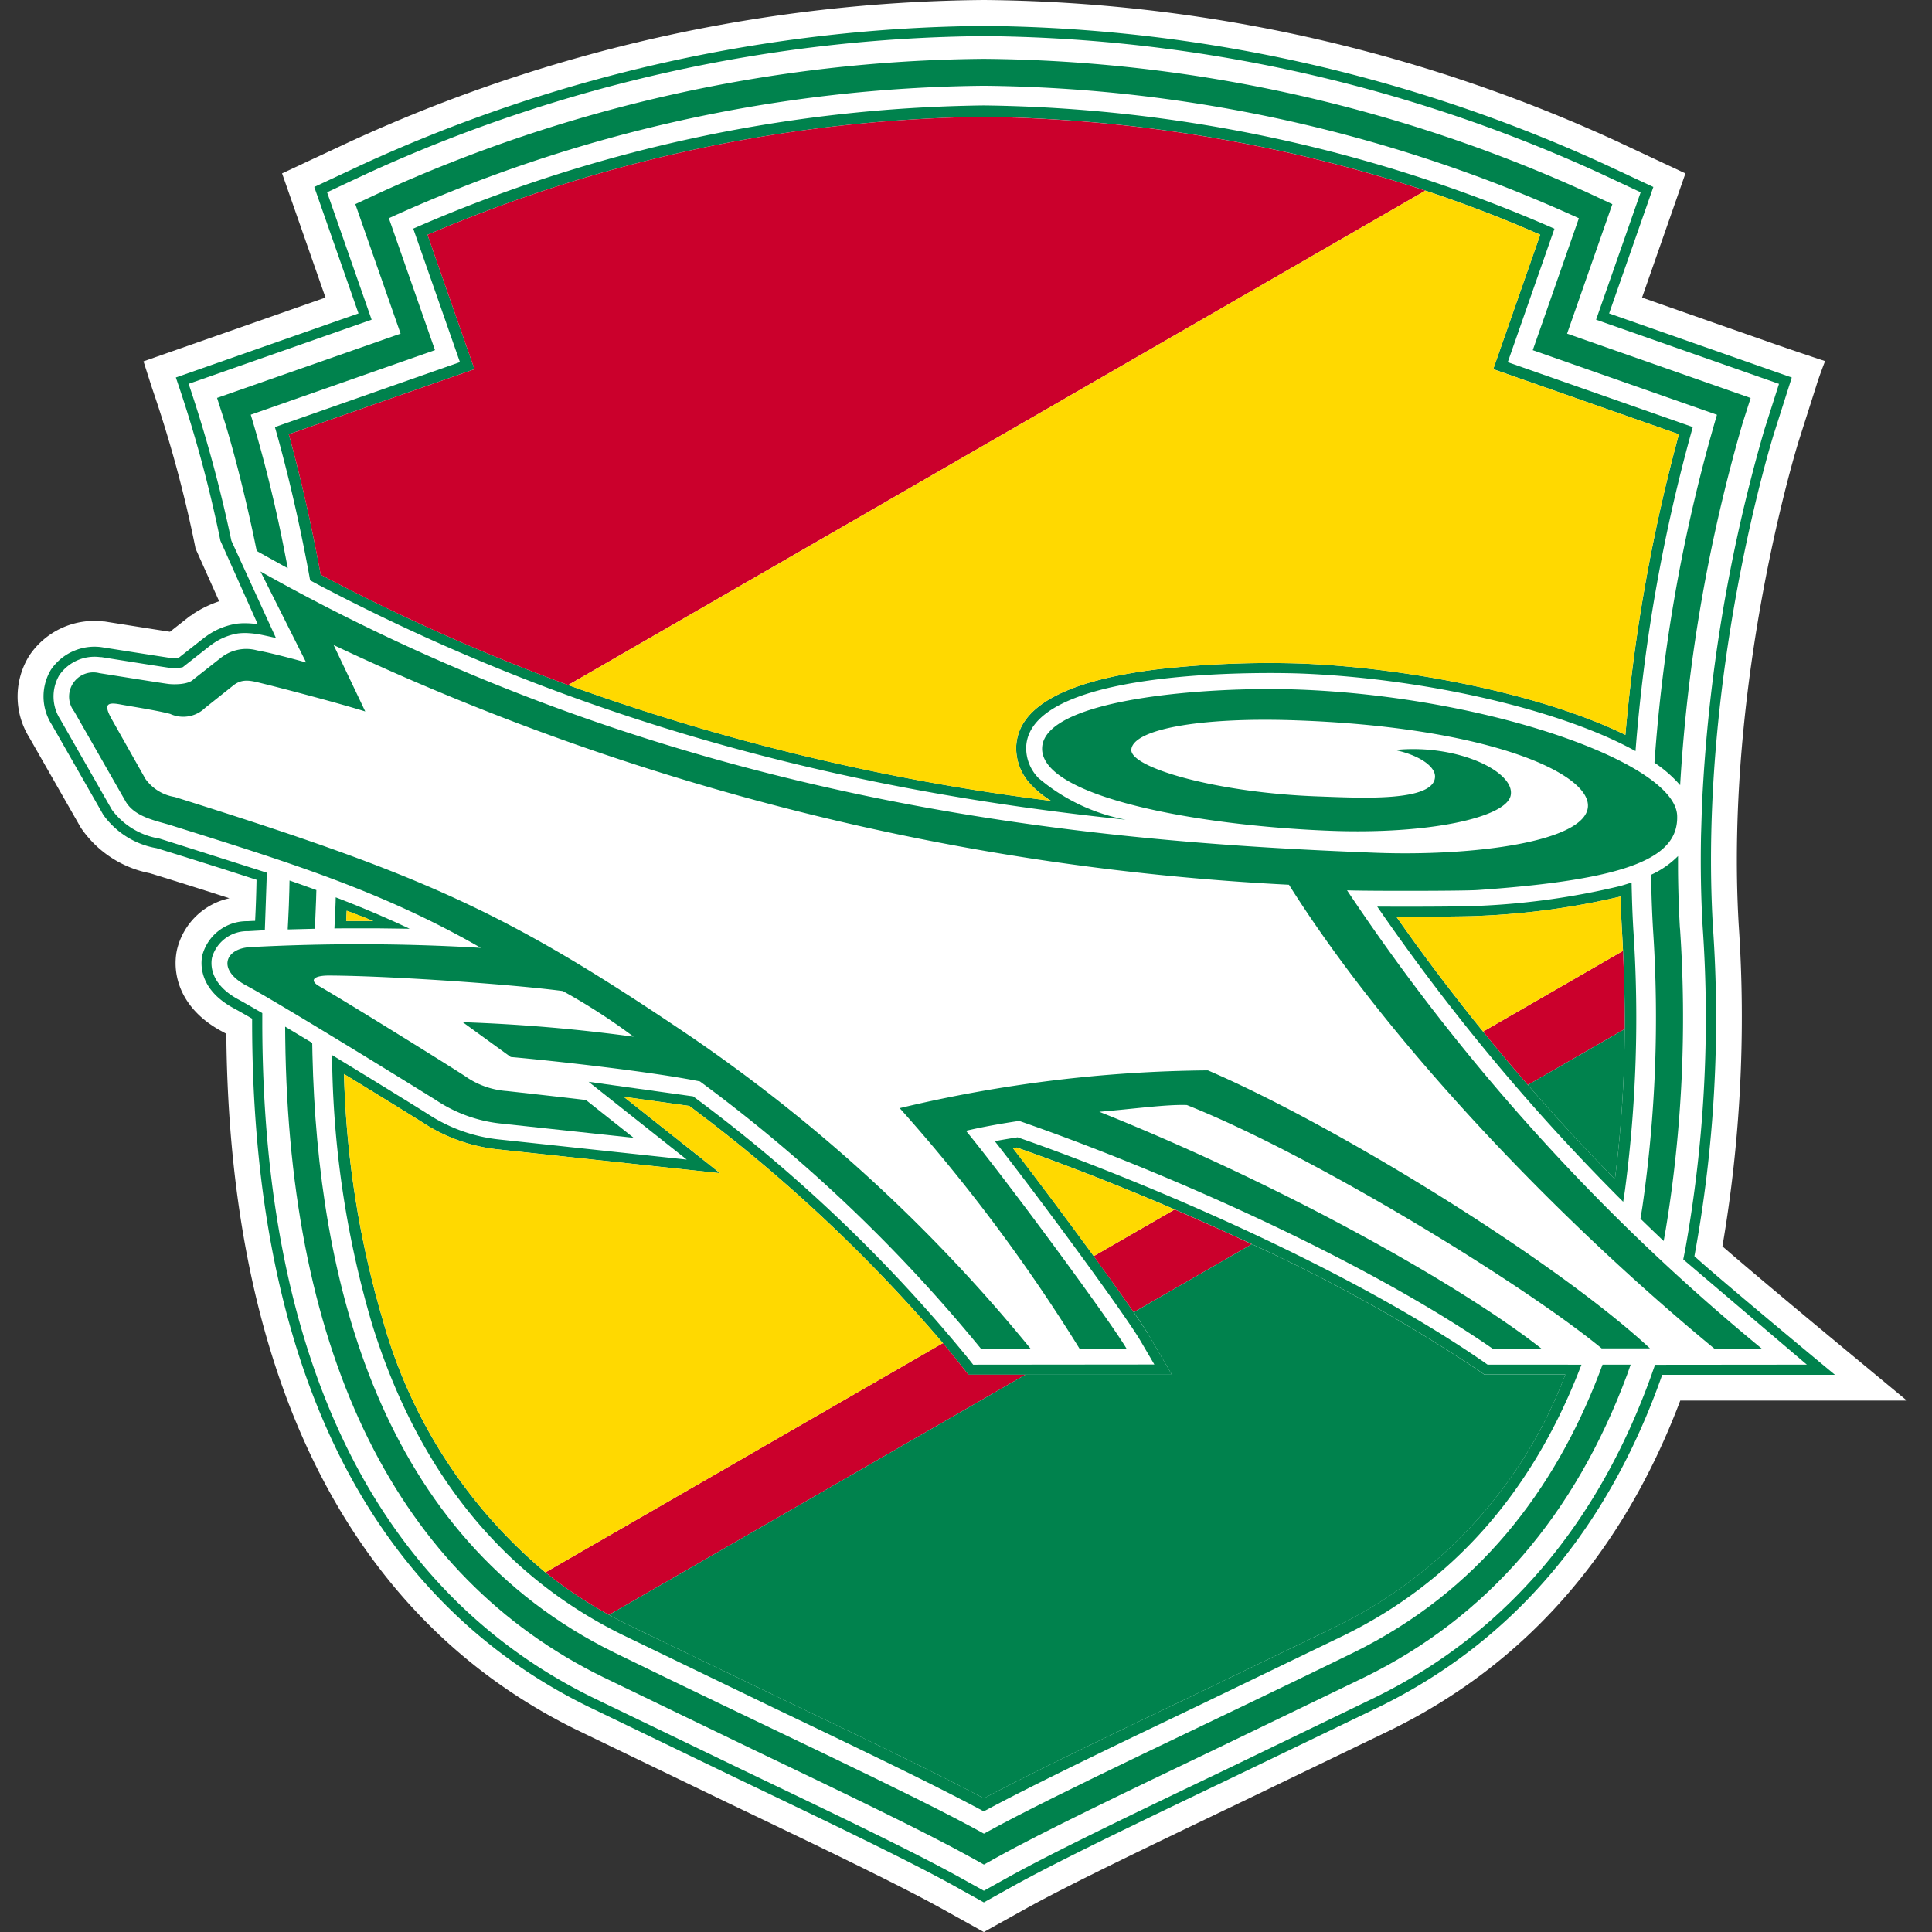 <svg xmlns="http://www.w3.org/2000/svg" xmlns:xlink="http://www.w3.org/1999/xlink" width="110" height="110" viewBox="0 0 110 110">
  <rect x="0" y="0" width="110" height="110" fill="#333333" stroke="none"/>
  <defs>
    <clipPath id="clip-path">
      <rect id="長方形_25981" data-name="長方形 25981" width="107.571" height="110" fill="none"/>
    </clipPath>
  </defs>
  <g id="グループ_26668" data-name="グループ 26668" transform="translate(-16 -3165)">
    <rect id="長方形_25971" data-name="長方形 25971" width="110" height="110" transform="translate(16 3165)" fill="none"/>
    <g id="グループ_26694" data-name="グループ 26694" transform="translate(17 3165)">
      <g id="グループ_26693" data-name="グループ 26693" clip-path="url(#clip-path)">
        <path id="パス_53687" data-name="パス 53687" d="M104.414,77.131c-.058-.048-5.224-4.322-7.346-6.17a77.587,77.587,0,0,0,.927-18.3c-.813-14,3.376-27.425,3.419-27.559l1.006-3.161c.152-.507.492-1.381.492-1.381s-1.679-.554-3.033-1.029L96.3,18.279l-3.809-1.336,2.031-5.812.44-1.258-1.207-.565L90.963,8A88.094,88.094,0,0,0,55.016,0,88.092,88.092,0,0,0,19.068,8l-2.8,1.307-1.208.565.44,1.258,2.032,5.812L8.524,20.1l-1.354.474.437,1.367.052.161A70.877,70.877,0,0,1,10.1,31.058l.033.172.071.161,1.274,2.843a6.382,6.382,0,0,0-1.485.722l.014.016a1.962,1.962,0,0,0-.206.116l-.031.022-.03.024-1.062.836c-.666-.1-2.489-.389-3.677-.578l-.052-.008-.053,0a4.445,4.445,0,0,0-4.24,1.964,4.41,4.41,0,0,0,.008,4.634L3.6,47.124a6.152,6.152,0,0,0,3.919,2.59c.111.033,2.109.645,4.542,1.43a3.926,3.926,0,0,0-2.986,2.941c-.3,1.417.21,3.38,2.558,4.636.07.037.157.085.253.139.165,19.61,7.05,33.308,19.955,39.635l8.554,4.129c5,2.393,9.714,4.651,12.245,6.057l1.659.922.716.4.716-.4,1.658-.922c2.532-1.406,7.248-3.664,12.241-6.056L78.182,98.5c7.661-3.757,13.2-10.067,16.485-18.757h12.9Z" transform="translate(0)" fill="#fff"/>
        <path id="パス_53688" data-name="パス 53688" d="M95.8,71.84a74.85,74.85,0,0,0,1.051-18.767c-.832-14.33,3.443-27.956,3.485-28.092l1.006-3.161-10.4-3.649,2.518-7.2-2.8-1.308A86.57,86.57,0,0,0,55.342,1.8,86.572,86.572,0,0,0,20.019,9.661l-2.8,1.308,2.518,7.2-10.4,3.648a73.8,73.8,0,0,1,2.536,9.293L14,35.865a5.35,5.35,0,0,0-.629-.055,3.684,3.684,0,0,0-.583.028,4,4,0,0,0-1.689.691l-.127.09L9.484,37.791a2.024,2.024,0,0,1-.413,0c-.208-.025-3.977-.621-3.977-.621A3,3,0,0,0,2.223,38.46a2.962,2.962,0,0,0,.043,3.108l2.941,5.149a4.711,4.711,0,0,0,3.033,1.9c.077.022,2.741.839,5.693,1.8q-.02,1.164-.082,2.338c-.167,0-.309.011-.419.019a2.625,2.625,0,0,0-2.588,1.942c-.093.433-.236,1.932,1.812,3.027.237.126.591.328,1.025.581-.033,19.5,6.526,32.986,19.136,39.169l8.546,4.125c5.014,2.4,9.75,4.669,12.32,6.1l1.658.922L57,107.716c2.57-1.428,7.306-3.7,12.32-6.1L77.867,97.5c7.613-3.733,13.019-10.131,16.1-18.9h9.83s-6.493-5.371-8-6.751" transform="translate(-0.326 -0.325)" fill="#fff"/>
        <path id="パス_53689" data-name="パス 53689" d="M95.8,71.84a74.811,74.811,0,0,0,1.051-18.767c-.832-14.33,3.442-27.956,3.486-28.091l1.005-3.162-10.4-3.649,2.519-7.2-2.8-1.308A86.561,86.561,0,0,0,55.342,1.8,86.566,86.566,0,0,0,20.019,9.662l-2.8,1.308,2.519,7.2-10.4,3.648a73.667,73.667,0,0,1,2.537,9.293L14,35.865a5.322,5.322,0,0,0-.628-.055,3.784,3.784,0,0,0-.583.028,4.007,4.007,0,0,0-1.69.691l-.127.09-1.49,1.172a2.024,2.024,0,0,1-.413,0c-.208-.025-3.978-.621-3.978-.621A3,3,0,0,0,2.223,38.46a2.964,2.964,0,0,0,.043,3.108l2.941,5.149a4.711,4.711,0,0,0,3.033,1.9c.077.022,2.741.839,5.692,1.8q-.02,1.164-.081,2.339c-.168,0-.309.011-.419.018a2.624,2.624,0,0,0-2.587,1.942c-.093.433-.237,1.932,1.812,3.027.236.126.59.328,1.024.581-.034,19.5,6.526,32.986,19.137,39.169l8.545,4.125c5.014,2.4,9.751,4.669,12.32,6.1l1.659.922L57,107.716c2.571-1.427,7.307-3.7,12.32-6.1L77.866,97.5c7.613-3.733,13.019-10.131,16.1-18.9H103.8s-6.492-5.372-8-6.752m-2.243,6.183c-.066.193-.137.379-.2.569C90.3,87.119,85.021,93.34,77.611,96.974L69.07,101.1c-5.023,2.4-9.766,4.676-12.351,6.113l-1.376.764-1.377-.764c-2.584-1.437-7.329-3.708-12.351-6.113l-8.541-4.122C20.749,90.931,14.3,77.742,14.26,58.666c0-.219,0-.439,0-.66-.208-.122-1.15-.664-1.338-.764-1.7-.907-1.594-2.07-1.522-2.406a2.08,2.08,0,0,1,2.071-1.493c.1-.007.716-.042.934-.052,0-.062.11-3.079.113-3.276-.193-.065-5.982-1.908-6.126-1.948A4.187,4.187,0,0,1,5.7,46.434L2.759,41.285a2.406,2.406,0,0,1-.056-2.52,2.441,2.441,0,0,1,2.342-1.024l.034,0,.034,0c1.431.229,3.648.582,3.891.611a2.191,2.191,0,0,0,.728-.04l.043-.034,1.553-1.221.038-.029.04-.025a3.451,3.451,0,0,1,1.477-.614,3.286,3.286,0,0,1,.584-.016,5.441,5.441,0,0,1,.654.078c.2.037.842.179.917.2L12.5,31.112a77.808,77.808,0,0,0-2.434-8.932l10.419-3.653-2.537-7.255,2.32-1.086A85.978,85.978,0,0,1,55.342,2.38a85.978,85.978,0,0,1,35.077,7.807l2.32,1.086-.846,2.418L90.2,18.528l10.415,3.653-.837,2.624A92.132,92.132,0,0,0,96.228,46.2l-.052,1.674c-.034,1.718-.009,3.47.093,5.233a74.641,74.641,0,0,1-.976,18.266c-.043.22-.085.439-.13.657l7.038,5.993Z" transform="translate(-0.326 -0.325)" fill="#00824d"/>
        <path id="パス_53690" data-name="パス 53690" d="M90.728,19.735l2.578-7.372-1.258-.588A84.622,84.622,0,0,0,57.521,4.089a84.625,84.625,0,0,0-34.527,7.685l-1.258.588.458,1.312,2.12,6.061L15.274,22.9l-1.411.495.456,1.424c.018.058.807,2.567,1.65,6.551.051.241.1.488.153.739,0,0,1.4.78,1.767.982-.046-.246-.093-.488-.14-.726a80.007,80.007,0,0,0-1.967-8.014l10.489-3.678-2.626-7.511a83.608,83.608,0,0,1,33.875-7.54A83.611,83.611,0,0,1,91.4,13.166l-2.626,7.511,10.488,3.678a93.51,93.51,0,0,0-3.512,19.177q-.025.316-.047.633a7.269,7.269,0,0,1,1.463,1.279c.014-.256.03-.511.047-.765a93.47,93.47,0,0,1,3.512-19.856l.455-1.423-10.45-3.664" transform="translate(-2.505 -0.739)" fill="#00824d"/>
        <path id="パス_53691" data-name="パス 53691" d="M115.021,63.6c-.065-1.122-.1-2.239-.108-3.345,0-.256,0-.511,0-.766a5.149,5.149,0,0,1-1.532,1.064q0,.308.01.619.026,1.252.1,2.518a75.407,75.407,0,0,1-.606,15.76q-.053.344-.111.687.649.633,1.321,1.269c.042-.222.081-.446.12-.669a74.434,74.434,0,0,0,.81-17.136" transform="translate(-20.373 -10.748)" fill="#00824d"/>
        <path id="パス_53692" data-name="パス 53692" d="M93.6,90.586q-.106.285-.215.569c-2.532,6.554-6.852,12.336-13.984,15.834-8.008,3.926-16.923,8.025-21.022,10.3-4.1-2.278-13.014-6.376-21.022-10.3-13.463-6.6-16.911-21.34-17.209-34.048q-.007-.338-.013-.673c-.536-.324-1.056-.638-1.542-.928,0,.223,0,.445.006.667.214,18.126,6.4,30.637,18.082,36.363l8.529,4.117c5.041,2.413,9.8,4.693,12.422,6.148l.746.415.746-.415c2.62-1.455,7.381-3.735,12.422-6.148l8.529-4.117C87.031,104.957,92.039,99.135,95,91.155c.07-.188.136-.379.2-.569Z" transform="translate(-3.358 -12.888)" fill="#00824d"/>
        <path id="パス_53693" data-name="パス 53693" d="M18.877,61.187q0,.289-.012.579-.021.85-.066,1.707c-.007.145-.014.29-.023.436l0,.064c.469-.016.986-.029,1.54-.039.009-.152.016-.3.024-.455.02-.4.036-.8.049-1.193.007-.185.011-.37.016-.555q-.758-.278-1.526-.544" transform="translate(-3.392 -11.054)" fill="#00824d"/>
        <path id="パス_53694" data-name="パス 53694" d="M87.643,90.942l-.233-.165c-7.626-5.263-19-10.151-26.523-12.778-.456.07-.891.144-1.3.22,2.759,3.519,7.42,9.88,8.285,11.349l.8,1.367-10.315.01-.274-.346a86.862,86.862,0,0,0-15.67-14.931l-5.952-.83,5.588,4.429-3.129-.335-7.535-.808a9.123,9.123,0,0,1-4.1-1.468c-.907-.568-2.806-1.739-4.778-2.943l-.658-.4c0,.224.008.452.015.675a55.623,55.623,0,0,0,2.272,14.658c2.6,8.371,7.413,14.326,14.293,17.7l8.507,4.107c4.754,2.275,9.259,4.433,12.023,5.925,2.764-1.493,7.269-3.65,12.022-5.925l8.508-4.107c6.066-2.975,10.523-7.957,13.277-14.832.075-.188.15-.377.224-.569Zm-8.435,14.819-8.5,4.1c-4.591,2.2-8.946,4.283-11.743,5.775-2.8-1.492-7.152-3.577-11.743-5.775l-8.5-4.1c-.373-.183-.737-.374-1.1-.573A25.089,25.089,0,0,1,34,102.769a28.785,28.785,0,0,1-9.243-14.317,54.616,54.616,0,0,1-2.224-14.058c1.853,1.132,3.6,2.208,4.452,2.744a9.658,9.658,0,0,0,4.345,1.552l12.616,1.353L38.458,75.69l3.732.52A88.591,88.591,0,0,1,56.634,89.716q.516.617,1.007,1.236l.445.562H69.671l-1.308-2.237c-.17-.285-.472-.743-.868-1.318-.591-.858-1.391-1.979-2.276-3.2-1.5-2.052-3.231-4.374-4.6-6.145l.217-.035c2.629.922,5.738,2.125,8.99,3.524,1.444.621,2.918,1.282,4.393,1.974a92.828,92.828,0,0,1,12.867,7.164l.377.265H92.07a26.292,26.292,0,0,1-12.862,14.25" transform="translate(-3.948 -13.245)" fill="#00824d"/>
        <path id="パス_53695" data-name="パス 53695" d="M109.069,64.088q-.063-1.086-.089-2.161c-.006-.2-.01-.4-.014-.6-.206.069-.422.135-.645.2a42.049,42.049,0,0,1-8.061,1.129c-.624.043-3.717.056-5.775.043A118.8,118.8,0,0,0,107.92,78.934c.188.191.377.381.568.572.036-.233.073-.465.106-.7a75.007,75.007,0,0,0,.476-14.719m-1.054,14.134c-1.807-1.844-3.46-3.649-4.955-5.371-.909-1.046-1.758-2.062-2.55-3.036-2.041-2.514-3.691-4.753-4.938-6.539,1.894,0,4.177-.011,4.727-.049a42.725,42.725,0,0,0,8.036-1.1c.02.665.047,1.333.085,2,.021.367.04.731.057,1.094q.106,2.281.094,4.454a68.576,68.576,0,0,1-.556,8.548" transform="translate(-17.07 -11.08)" fill="#00824d"/>
        <path id="パス_53696" data-name="パス 53696" d="M88.076,21.946l2.658-7.6A83.458,83.458,0,0,0,58.247,7.326,83.458,83.458,0,0,0,25.76,14.342l2.658,7.6L17.883,25.64c.415,1.443,1.171,4.282,1.875,8.014.044.234.088.473.131.713.243.129.485.261.727.387,16,8.37,31.56,11.77,45.711,13.24a10.78,10.78,0,0,1-4.963-2.366,2.432,2.432,0,0,1-.706-1.793c.242-4.7,14.99-4.188,15.617-4.164,6.649.256,14.052,1.871,18.451,4.087.215.109.424.219.625.33q.022-.3.047-.6A95.9,95.9,0,0,1,98.611,25.64Zm6.7,21.219c-4.742-2.321-12.4-3.83-18.477-4.063a56.766,56.766,0,0,0-8.043.314c-5.3.637-8.048,2.115-8.165,4.39a2.986,2.986,0,0,0,.855,2.206,5.371,5.371,0,0,0,1.127.907,126.953,126.953,0,0,1-27.491-6.592,114.135,114.135,0,0,1-14.09-6.282C19.84,30.5,19.131,27.7,18.673,26.05l10.572-3.707L26.57,14.692A82.887,82.887,0,0,1,58.247,7.975a83.608,83.608,0,0,1,25.138,4.2c2.144.712,4.336,1.543,6.539,2.514l-2.675,7.652L97.821,26.05a97.39,97.39,0,0,0-3.047,17.115" transform="translate(-3.231 -1.324)" fill="#00824d"/>
        <path id="パス_53697" data-name="パス 53697" d="M22.734,62.606c-.214-.084-.428-.167-.642-.25,0,.176-.01.352-.016.528-.011.27-.024.54-.037.81-.007.144-.013.288-.021.432l.65-.006c1.144-.008,2.378,0,3.634.025-1.184-.56-2.37-1.067-3.567-1.54M22.689,63.7c.01-.193.02-.388.029-.581.57.211,1.083.407,1.508.584-.511,0-1.027,0-1.537,0" transform="translate(-3.978 -11.265)" fill="#00824d"/>
        <path id="パス_53698" data-name="パス 53698" d="M12.926,46.208c.558-.451,1.085-.259,1.792-.088.76.184,4.033,1.034,5.73,1.562l-1.8-3.78A144.448,144.448,0,0,0,73.04,57.549c5.4,8.588,14.846,18.685,24.226,26.417l2.7,0a119.663,119.663,0,0,1-23.619-26.1c.829.044,6.6.043,7.432-.015,8.666-.6,11.455-1.851,11.363-4.242-.117-3.011-10.766-6.758-21.481-7.17-5.105-.2-14.528.484-14.674,3.3-.143,2.791,8.8,4.448,16.421,4.738,5.6.212,9.979-.755,10.253-2,.3-1.343-3.007-2.964-6.582-2.6,1.4.3,2.3.945,2.277,1.526-.051,1.451-4.321,1.2-6.672,1.116-5.771-.207-10.7-1.643-10.619-2.665.088-1.137,3.788-1.849,9.239-1.67,10.944.361,16.876,2.981,16.758,4.915-.121,1.993-6.473,2.843-12.128,2.628C61.661,55.1,38.3,53.1,14.483,39.713l2.6,5.181s-1.824-.516-2.791-.688a2.325,2.325,0,0,0-2.07.426l-1.553,1.221c-.3.316-1.15.3-1.442.261-.351-.042-3.927-.615-3.927-.615A1.378,1.378,0,0,0,3.875,47.68l2.944,5.152c.538.884,1.777,1.082,2.572,1.333,6.431,2.024,11.9,3.676,17.637,6.977a117.053,117.053,0,0,0-13.167-.04c-1.418.1-1.85,1.3-.182,2.187s8.679,5.2,10.8,6.524a8.186,8.186,0,0,0,3.7,1.333l7.549.81-2.71-2.148c-.473-.066-4.023-.461-4.5-.513a4.693,4.693,0,0,1-2.229-.742c-.417-.306-7.026-4.407-8.46-5.227-.556-.317-.372-.614.587-.608,3.472.021,10.256.487,13.28.882a34.763,34.763,0,0,1,4.03,2.6A96.031,96.031,0,0,0,26,65.375l2.732,1.981c2.382.21,7.973.828,10.77,1.389a88.408,88.408,0,0,1,16,15.219h2.826A91.7,91.7,0,0,0,39.051,66.24C28.514,59.106,23.947,57.056,9.6,52.552a2.544,2.544,0,0,1-1.667-1.027l-1.918-3.4c-.488-.867-.26-.985.508-.839.483.092,2.088.338,2.818.536a1.786,1.786,0,0,0,1.986-.34Z" transform="translate(-0.652 -7.175)" fill="#00824d"/>
        <path id="パス_53699" data-name="パス 53699" d="M101.271,90.21l2.747,0c-5.446-5.043-17.884-12.7-25.172-15.83A78.017,78.017,0,0,0,61.3,76.531a97.576,97.576,0,0,1,10.243,13.7l2.669-.011c-.95-1.613-6.72-9.444-9.137-12.4.9-.21,1.935-.4,3.026-.562,7.956,2.76,19.426,7.769,26.953,12.964h2.782c-4.282-3.378-14.209-9.095-25.171-13.485,1.936-.158,3.812-.427,4.985-.383,7.119,2.825,19.022,10.089,23.619,13.857" transform="translate(-11.075 -13.438)" fill="#00824d"/>
        <path id="パス_53700" data-name="パス 53700" d="M60.765,95.131l-.445-.563c-.325-.412-.663-.823-1.006-1.236L36.681,106.386a25.056,25.056,0,0,0,3.62,2.42l23.71-13.674Z" transform="translate(-6.627 -16.862)" fill="#cb002c"/>
        <path id="パス_53701" data-name="パス 53701" d="M74.781,86.705c.886,1.217,1.685,2.337,2.276,3.195l6.724-3.877c-1.475-.692-2.947-1.353-4.393-1.975Z" transform="translate(-13.51 -15.184)" fill="#cb002c"/>
        <path id="パス_53702" data-name="パス 53702" d="M104.39,73.708,109.9,70.53q.012-2.172-.094-4.453l-7.966,4.595c.791.974,1.641,1.99,2.55,3.036" transform="translate(-18.399 -11.938)" fill="#cb002c"/>
        <path id="パス_53703" data-name="パス 53703" d="M58.421,8.119a82.868,82.868,0,0,0-31.677,6.717l2.675,7.652L18.847,26.194c.458,1.653,1.167,4.452,1.816,7.994a114.134,114.134,0,0,0,14.09,6.282L83.559,12.322a83.612,83.612,0,0,0-25.138-4.2" transform="translate(-3.405 -1.467)" fill="#cb002c"/>
        <path id="パス_53704" data-name="パス 53704" d="M71.839,91.654l1.31,2.237H64.808L41.1,107.564q.54.3,1.1.573l8.5,4.1c4.59,2.2,8.945,4.283,11.742,5.776,2.8-1.492,7.152-3.578,11.742-5.776l8.5-4.1a26.3,26.3,0,0,0,12.863-14.25H90.941l-.377-.265A92.849,92.849,0,0,0,77.7,86.458l-6.723,3.877c.4.575.7,1.034.867,1.319" transform="translate(-7.425 -15.62)" fill="#00824d"/>
        <path id="パス_53705" data-name="パス 53705" d="M109.907,80.061a68.576,68.576,0,0,0,.556-8.548l-5.511,3.177c1.494,1.722,3.147,3.527,4.955,5.371" transform="translate(-18.961 -12.92)" fill="#00824d"/>
        <path id="パス_53706" data-name="パス 53706" d="M42.34,76.449l-3.732-.52L44.1,80.281,31.483,78.928a9.658,9.658,0,0,1-4.345-1.552c-.857-.536-2.6-1.612-4.453-2.744A54.579,54.579,0,0,0,24.909,88.69a28.785,28.785,0,0,0,9.243,14.317L56.784,89.954A88.662,88.662,0,0,0,42.34,76.449" transform="translate(-4.098 -13.483)" fill="#ffd900"/>
        <path id="パス_53707" data-name="パス 53707" d="M69.383,79.748l-.216.035c1.368,1.771,3.1,4.093,4.6,6.145l4.607-2.657c-3.252-1.4-6.361-2.6-8.99-3.523" transform="translate(-12.496 -14.408)" fill="#ffd900"/>
        <path id="パス_53708" data-name="パス 53708" d="M108.576,62.3a42.8,42.8,0,0,1-8.036,1.1c-.55.038-2.832.052-4.727.049,1.246,1.786,2.9,4.025,4.937,6.539l7.967-4.595c-.017-.363-.035-.727-.057-1.094-.039-.671-.066-1.339-.085-2" transform="translate(-17.31 -11.255)" fill="#ffd900"/>
        <path id="パス_53709" data-name="パス 53709" d="M64.625,47.082a2.986,2.986,0,0,1-.855-2.206c.117-2.275,2.864-3.753,8.165-4.39a56.766,56.766,0,0,1,8.043-.314c6.073.234,13.735,1.742,18.477,4.063A97.39,97.39,0,0,1,101.5,27.12L90.93,23.414l2.675-7.652c-2.2-.971-4.395-1.8-6.539-2.514L38.26,41.4a126.953,126.953,0,0,0,27.491,6.592,5.371,5.371,0,0,1-1.127-.907" transform="translate(-6.912 -2.393)" fill="#ffd900"/>
        <path id="パス_53710" data-name="パス 53710" d="M22.837,63.866c.01-.193.02-.388.029-.581.57.211,1.083.407,1.508.584-.511,0-1.027,0-1.537,0" transform="translate(-4.126 -11.433)" fill="#ffd900"/>
      </g>
    </g>
  </g>
</svg>
